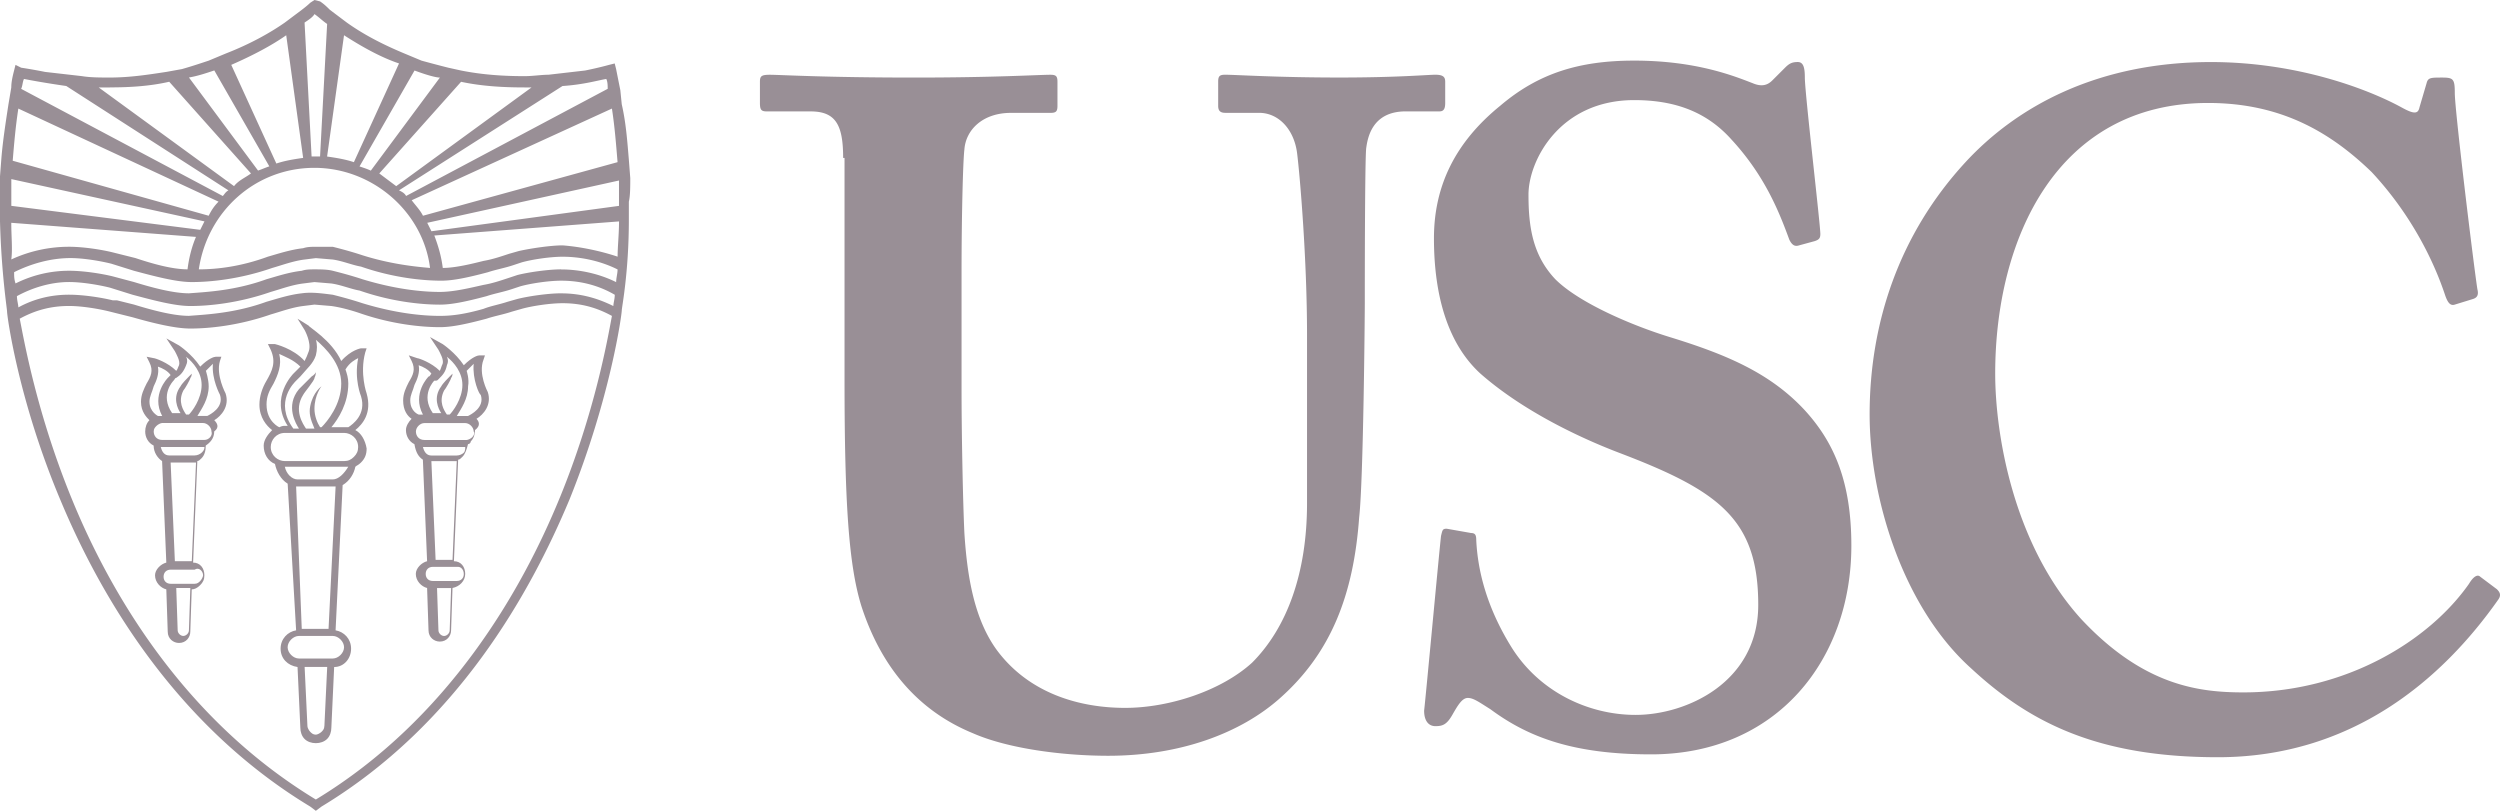 <svg width="74" height="24" viewBox="0 0 74 24" fill="none" xmlns="http://www.w3.org/2000/svg"><path d="M24.957 4.675c0-.96-.209-1.377-.96-1.377h-1.294c-.167 0-.209-.042-.209-.25v-.626c0-.167.042-.209.292-.209.292 0 1.628.083 4.299.083 2.337 0 3.673-.083 4.007-.083.167 0 .209.042.209.209v.71c0 .167-.042.209-.209.209h-1.169c-.835 0-1.335.501-1.377 1.085-.042.334-.084 2.003-.084 3.631v3.464c0 1.377.042 3.381.084 4.257.083 1.294.292 2.546.96 3.464.96 1.294 2.462 1.711 3.798 1.711 1.294 0 2.838-.501 3.756-1.336 1.043-1.043 1.628-2.671 1.628-4.716V9.893c0-2.212-.209-4.675-.292-5.343-.084-.71-.543-1.21-1.127-1.21h-1.002c-.167 0-.209-.083-.209-.209v-.71c0-.167.042-.209.209-.209.292 0 1.544.083 3.381.083 1.711 0 2.629-.083 2.838-.083.25 0 .292.083.292.209v.626c0 .167-.042.25-.167.25h-1.002c-1.002 0-1.127.793-1.169 1.085-.042.334-.042 4.257-.042 4.591 0 .376-.042 5.259-.167 6.344-.167 2.296-.835 4.007-2.337 5.343-1.169 1.044-2.963 1.711-5.092 1.711-1.335 0-2.963-.209-4.006-.668-1.628-.668-2.713-1.962-3.297-3.756-.376-1.21-.501-3.047-.501-6.72V4.675h-.042zM43.53 15.777c.125 0 .167.042.167.209.042.876.292 1.962 1.043 3.172.835 1.336 2.295 2.003 3.673 2.003 1.502 0 3.631-.96 3.631-3.256 0-2.546-1.169-3.381-4.132-4.508-.876-.334-2.713-1.127-4.09-2.337-.96-.876-1.377-2.296-1.377-4.007 0-1.544.626-2.838 1.962-3.923 1.127-.96 2.337-1.336 3.965-1.336 1.836 0 2.963.459 3.506.668.292.125.459.042.584-.083l.376-.376c.125-.125.209-.167.376-.167.167 0 .209.167.209.459 0 .459.459 4.341.459 4.633 0 .125-.042.167-.167.209l-.459.125c-.125.042-.209 0-.292-.167-.292-.793-.71-1.878-1.711-2.963-.71-.793-1.628-1.169-2.88-1.169-2.212 0-3.13 1.795-3.13 2.797 0 .96.125 1.795.793 2.504.71.71 2.295 1.377 3.381 1.711 1.628.501 2.963 1.043 4.006 2.17.876.96 1.377 2.129 1.377 4.007 0 3.381-2.212 6.177-5.926 6.177-2.295 0-3.631-.501-4.758-1.336-.334-.209-.501-.334-.668-.334-.167 0-.292.209-.459.501-.167.292-.292.334-.501.334s-.334-.167-.334-.459c.042-.334.459-4.842.501-5.176.042-.167.042-.209.167-.209l.71.125zM73.913 17.447c.084.084.125.167.042.292-1.669 2.379-4.34 4.675-8.305 4.675-3.589 0-5.592-1.044-7.304-2.63-2.045-1.837-3.005-5.092-3.005-7.513 0-2.713.876-5.343 2.838-7.471 1.502-1.628 3.881-2.963 7.262-2.963 2.546 0 4.633.793 5.634 1.336.376.209.501.209.543 0l.209-.71c.042-.167.125-.167.459-.167.334 0 .376.042.376.459 0 .501.542 4.967.668 5.802.042.167 0 .25-.125.292l-.542.167c-.125.042-.209-.042-.292-.292-.334-1.002-1.002-2.379-2.17-3.631-1.21-1.169-2.671-2.045-4.841-2.045-4.466 0-6.302 4.007-6.302 8.014 0 1.711.501 5.009 2.546 7.263 1.836 1.962 3.464 2.17 4.8 2.17 3.047 0 5.509-1.544 6.678-3.214.125-.209.25-.292.334-.209l.501.376zM16.569 14.734c-1.127 2.755-3.297 6.553-7.22 8.932-3.923-2.379-6.093-6.136-7.22-8.89C1.085 12.23.709 10.059.584 9.433c.459-.25.918-.376 1.461-.376.376 0 .876.083 1.21.167l.167.042.501.125c.584.167 1.252.334 1.711.334.543 0 1.419-.083 2.379-.417.292-.083.626-.209.96-.25l.334-.042.501.042c.292.042.584.125.835.209.96.334 1.836.417 2.379.417.334 0 .751-.083 1.377-.25.25-.083.501-.125.751-.209l.292-.083c.292-.083.835-.167 1.21-.167.542 0 1.002.125 1.461.376-.125.668-.501 2.838-1.544 5.384zM.334 5.301l5.718 1.252-.125.25-5.592-.71v-.793zm.209-2.087L6.469 5.969c-.125.125-.209.25-.292.417L.376 4.758c.042-.501.083-1.002.167-1.544zm.167-.877c.209.042.668.125 1.252.209l4.8 3.089c-.083.042-.125.125-.167.167L.626 2.63c.042-.083.042-.209.083-.292zm2.546.25c.626 0 1.21-.042 1.753-.167L7.429 5.134c-.167.125-.376.209-.501.376L2.921 2.588h.334zm3.088-.501l1.628 2.838c-.125.042-.209.083-.334.125l-2.045-2.755c.25-.042.501-.125.751-.209zm2.128-1.043l.501 3.631c-.292.042-.543.083-.793.167L6.845 1.92c.668-.292 1.21-.584 1.628-.877zm.835-.626c.125.083.25.209.376.292l-.209 3.923H9.223L9.015.668c.125-.083.25-.167.292-.25zm.876.626c.584.376 1.127.668 1.628.835L10.475 4.8c-.25-.083-.501-.125-.793-.167l.501-3.59zM12.27 2.087c.334.125.626.209.751.209l-2.045 2.755c-.084-.042-.209-.083-.334-.125L12.27 2.087zm1.377.334c.584.125 1.21.167 1.878.167h.209l-4.006 2.922c-.167-.125-.334-.25-.501-.376l2.421-2.713zm3.005.125c.626-.042 1.043-.167 1.294-.209.042.083.042.209.042.292l-5.968 3.172c-.042-.083-.125-.125-.209-.167l4.841-3.089zm1.461.668c.084.543.125 1.085.167 1.586l-5.76 1.586c-.083-.167-.209-.292-.334-.459l5.926-2.713zm.209 2.88l-5.551.751a292.152 292.152 0 01-.125-.25l5.676-1.252v.751zm-1.669 1.169c-.334 0-.918.083-1.294.167l-.292.083c-.25.083-.501.167-.751.209-.334.083-.835.209-1.21.209-.042-.334-.125-.626-.25-.96l5.467-.417c0 .376-.042.751-.042 1.043-.501-.167-1.085-.292-1.628-.334zm-.042.71c-.376 0-.96.083-1.294.167l-.25.083c-.25.083-.501.167-.751.209-.376.083-.876.209-1.294.209-.543 0-1.335-.083-2.295-.376-.251-.083-.543-.167-.876-.25-.167-.042-.376-.042-.543-.042-.125 0-.25 0-.376.042-.376.042-.751.167-1.043.25-.918.334-1.753.376-2.295.417-.459 0-1.085-.167-1.628-.334l-.626-.167c-.334-.083-.876-.167-1.294-.167-.543 0-1.085.125-1.586.376-.042-.125-.042-.209-.042-.334.501-.25 1.085-.417 1.669-.417.376 0 .876.083 1.21.167l.668.209c.626.167 1.252.334 1.711.334.543 0 1.419-.083 2.379-.417.292-.083.626-.209.96-.25l.334-.042.501.042c.292.042.584.167.835.209.96.334 1.836.417 2.379.417.334 0 .751-.083 1.377-.25.251-.083.501-.125.751-.209l.25-.083c.292-.083.835-.167 1.21-.167.542 0 1.127.125 1.628.376 0 .125-.042.25-.042.376-.501-.25-1.085-.376-1.628-.376zm-7.262-.668c-.125 0-.25 0-.376.042-.376.042-.751.167-1.043.25-.793.292-1.502.376-2.045.376.25-1.711 1.669-3.005 3.422-3.005 1.711 0 3.214 1.294 3.422 2.963-.501-.042-1.21-.125-2.003-.376-.251-.083-.543-.167-.876-.25H9.349zM.334 6.595l5.467.417c-.125.292-.209.626-.25.96-.459 0-1.043-.167-1.544-.334l-.668-.167c-.334-.083-.876-.167-1.294-.167-.584 0-1.169.125-1.711.376.042-.292 0-.668 0-1.085zM16.61 8.682c-.376 0-.96.083-1.294.167l-.292.083c-.25.083-.501.125-.71.209-.584.167-.96.209-1.294.209-.543 0-1.335-.083-2.295-.376-.251-.083-.543-.167-.876-.25-.334-.042-.626-.083-.918-.042-.376.042-.751.167-1.043.25-.918.334-1.753.376-2.295.417-.459 0-1.085-.167-1.628-.334l-.501-.125h-.125c-.334-.083-.876-.167-1.294-.167-.543 0-1.043.125-1.502.376 0-.083-.042-.209-.042-.334.459-.25 1.002-.417 1.544-.417.376 0 .876.083 1.21.167l.668.209c.626.167 1.252.334 1.711.334.543 0 1.419-.083 2.379-.417.292-.083.626-.209.96-.25l.334-.042.501.042c.292.042.584.167.835.209.96.334 1.836.417 2.379.417.334 0 .751-.083 1.377-.25.25-.083.501-.125.751-.209l.251-.083c.292-.083.835-.167 1.21-.167.542 0 1.085.125 1.586.417 0 .125-.042.25-.042.334-.501-.25-1.002-.376-1.544-.376zm2.045-3.423l-.042-.543c-.042-.501-.083-1.085-.209-1.628l-.042-.417c-.042-.209-.083-.417-.125-.626l-.042-.167-.167.042s-.292.083-.709.167l-1.085.125c-.209 0-.459.042-.709.042-.626 0-1.252-.042-1.878-.167l-.376-.083s-.334-.083-.793-.209l-.501-.209c-.501-.209-1.127-.501-1.711-.918L9.766.292C9.682.209 9.599.125 9.474.042L9.307 0l-.125.083s-.083.083-.25.209l-.501.376C8.013.96 7.429 1.294 6.678 1.586l-.501.209c-.25.083-.501.167-.793.25l-.459.083c-.543.083-1.085.167-1.669.167-.292 0-.584 0-.835-.042L1.336 2.129c-.417-.083-.709-.125-.709-.125L.459 1.92l-.042.167c-.042.167-.083.334-.083.501L.25 3.089C.167 3.631.083 4.174.042 4.675L0 5.217v1.336c.042 1.544.209 2.588.209 2.671 0 .125.334 2.63 1.586 5.593 1.169 2.796 3.381 6.636 7.387 9.057L9.349 24l.167-.125c4.007-2.421 6.177-6.303 7.345-9.099 1.21-3.005 1.544-5.468 1.544-5.593 0-.083.209-1.127.209-2.671v-.543c.042-.167.042-.459.042-.71z" fill="#998F96"/><path d="M13.98 12.94c-.042.042-.125.083-.167.083h-1.252c-.167 0-.25-.125-.25-.25s.125-.25.25-.25h1.21c.125 0 .25.125.25.25.042.042 0 .125-.042.167zm-.251.459c-.042.042-.125.084-.209.084h-.751c-.125 0-.209-.084-.25-.251h1.252c0 .042 0 .125-.042.167zm-.334 3.172h-.501l-.125-2.922h.751l-.125 2.922zm.334.417c0 .125-.083.209-.209.209h-.71c-.125 0-.209-.083-.209-.209 0-.125.084-.209.209-.209h.751c.084 0 .167.083.167.209zm-.584 1.837c-.084 0-.167-.084-.167-.167l-.042-1.252h.417l-.042 1.252c0 .084-.083.167-.167.167zm-1.002-6.971c0-.167.083-.292.125-.459.083-.167.167-.376.125-.584.125.042.292.125.376.25-.042.042-.042.084-.083.084 0 0-.501.501-.167 1.127h-.125s-.25-.084-.25-.417zm1.085-1.043c.042-.084.042-.167 0-.251.209.167.459.459.459.835 0 .417-.292.793-.376.876h-.083c-.084-.125-.251-.376-.084-.71.042-.042.209-.334.209-.376.042-.042.042-.125.042-.125l-.084.084c-.042.042-.209.209-.25.292-.25.334-.084.668 0 .793h-.25c-.376-.543.042-.96.042-.96.084 0 .084 0 .125-.042.125-.125.209-.209.251-.417zm.584.167c.084-.084.167-.167.209-.209-.042.459.167.918.209.918.125.376-.292.584-.376.626H13.521c.125-.209.334-.501.334-.877.042-.209-.042-.459-.042-.459zm.292 1.419c.209-.125.459-.417.334-.793 0 0-.292-.543-.125-.96l.042-.125h-.167c-.042 0-.209.042-.459.292-.25-.376-.626-.626-.626-.626l-.376-.209.25.376c.042.084.167.292.125.417-.042.084-.042.125-.084.209-.251-.25-.626-.376-.668-.376l-.25-.084.084.167c.125.251.042.417-.084.626-.084.167-.167.334-.167.543 0 .292.125.459.25.543-.084.084-.167.209-.167.334 0 .167.084.334.251.417.042.251.125.376.25.459l.125 3.005c-.167.042-.334.209-.334.376 0 .209.167.376.334.417l.042 1.252c0 .209.167.334.334.334.209 0 .334-.167.334-.334l.042-1.252c.209-.042.376-.209.376-.417 0-.209-.125-.376-.334-.376l.125-3.005c.042 0 .084-.042.125-.084.084-.084.125-.209.167-.376.042 0 .083-.042.083-.083.084-.084.125-.209.125-.334.167-.125.125-.251.042-.334zM6.052 13.022H4.8c-.167 0-.25-.125-.25-.25 0-.084.042-.125.083-.167.042-.042.125-.084.167-.084h1.21c.125 0 .25.125.25.251.042.125-.083.25-.209.25zm-.083.376c-.042.042-.125.083-.209.083h-.751c-.125 0-.209-.083-.25-.25h1.294c0 .084-.042.125-.083.167zm-.292 3.214h-.501l-.125-2.922h.751l-.125 2.922zm.334.417c0 .042-.042.125-.083.167-.042.042-.083.084-.167.084h-.71c-.125 0-.209-.084-.209-.209 0-.125.083-.209.209-.209h.71c.125-.084.25.042.25.167zM5.426 18.824c-.083 0-.167-.083-.167-.167l-.042-1.252h.417l-.042 1.252c0 .084-.083.167-.167.167zm-1.002-6.929c0-.167.083-.292.125-.459.083-.167.167-.376.125-.584.125.042.292.125.376.25-.042.042-.042.042-.083.084 0 0-.501.501-.167 1.127H4.675s-.25-.125-.25-.417zm1.085-1.085c.042-.083.042-.167 0-.25.209.167.459.459.459.835 0 .417-.292.793-.376.876h-.083c-.083-.125-.25-.376-.083-.71.042-.042.209-.334.209-.376.042-.042.042-.125.042-.125l-.083.083c-.042.042-.209.209-.25.292-.25.334-.083.668 0 .793h-.25c-.376-.543.042-.96.042-.96.042-.042.042-.084.083-.084.125-.084.209-.167.292-.376zm.584.167c.083-.084.167-.167.209-.209-.042.459.209.918.209.918.125.376-.292.584-.376.626h-.292c.125-.209.334-.501.334-.876 0-.209-.083-.459-.083-.459zm.25 1.461c.209-.125.459-.417.334-.793 0 0-.292-.543-.167-.96l.042-.125H6.386c-.042 0-.209.042-.459.292-.25-.376-.626-.626-.626-.626l-.376-.209.25.376c.042.084.167.292.125.417-.042.084-.042.125-.083.167-.25-.25-.626-.376-.668-.376l-.209-.042.083.167c.125.25.042.417-.083.626-.083.167-.167.334-.167.543 0 .292.167.459.25.543-.083.083-.125.209-.125.334 0 .167.083.334.25.417 0 .209.125.376.25.459l.125 3.005c-.167.042-.334.209-.334.376 0 .209.167.376.334.417l.042 1.252c0 .209.167.334.334.334.209 0 .334-.167.334-.334l.042-1.252c.083 0 .167-.042.25-.125.083-.083.125-.167.125-.292 0-.209-.125-.376-.334-.376l.125-3.005c.042 0 .083-.042.125-.084.083-.084.125-.209.125-.376.125-.084.25-.209.25-.417.167-.125.083-.251 0-.334zM10.476 13.523c-.084.084-.167.125-.292.125H8.431c-.209 0-.417-.167-.417-.417 0-.209.167-.417.417-.417H10.184c.209 0 .417.167.417.417 0 .125-.042.209-.125.292zm-.626.668H8.807c-.167 0-.334-.167-.376-.376h1.878c-.125.209-.292.376-.459.376zM9.725 18.615h-.793l-.167-4.216H9.934l-.209 4.216zm.459.543c0 .167-.167.334-.334.334H8.848c-.167 0-.334-.167-.334-.334 0-.167.167-.334.334-.334h1.002c.167 0 .334.167.334.334zm-.584 2.337c0 .084-.042.125-.083.167-.042.042-.125.084-.167.084-.083 0-.125-.042-.167-.084-.042-.042-.083-.125-.083-.167l-.083-1.753h.668l-.083 1.753zm-1.711-9.517c0-.251.083-.417.209-.626.125-.251.25-.543.167-.876.167.083.417.167.626.376-.042.042-.042.042-.083.084-.042.042-.083.084-.125.125 0 0-.71.71-.167 1.544h-.083c-.042 0-.083 0-.167.042 0 0-.376-.167-.376-.668zm1.461-1.461c.042-.167.042-.334 0-.459.292.25.751.71.751 1.294 0 .626-.417 1.127-.584 1.294h-.042c-.083-.125-.167-.334-.167-.543 0-.417.209-.668.209-.668s-.25.167-.334.584c-.042.209 0 .376.125.668h-.25c-.083-.125-.376-.543-.083-1.002.042-.084.334-.417.334-.501.042-.084.042-.167.042-.167-.042.083-.125.125-.125.125-.083.084-.292.292-.376.376-.417.501-.083 1.044 0 1.169h-.167c-.584-.793.042-1.377.083-1.419.042-.042.083-.084.125-.125.209-.251.376-.376.459-.626zm1.252.084c-.125.626.084 1.127.084 1.127.167.543-.25.835-.376.918h-.501c.209-.25.501-.71.501-1.294 0-.167-.042-.292-.084-.417.125-.209.292-.292.376-.334zm-.084 2.129c.209-.167.501-.501.334-1.085 0 0-.209-.584-.042-1.21l.042-.125h-.167s-.292.042-.584.376c-.292-.626-.96-1.002-.96-1.043l-.334-.209.209.334s.209.376.125.626c-.042.125-.083.209-.125.292-.334-.376-.877-.501-.877-.501h-.209l.083.167c.167.376.042.626-.125.918-.125.209-.209.459-.209.71 0 .376.209.626.376.751-.125.125-.25.292-.25.459 0 .25.125.459.334.543.042.209.167.459.376.584l.25 4.341c-.25.042-.459.251-.459.543 0 .292.209.501.501.543l.083 1.795c0 .125.042.251.125.334.083.084.209.125.334.125.125 0 .25-.042.334-.125.083-.083.125-.209.125-.334l.083-1.795c.292 0 .501-.25.501-.543 0-.292-.209-.501-.459-.543l.209-4.299c.209-.125.334-.334.376-.543.042-.042.084-.042.167-.125.125-.125.167-.251.167-.417-.042-.251-.167-.459-.334-.543z" fill="#998F96"/></svg>